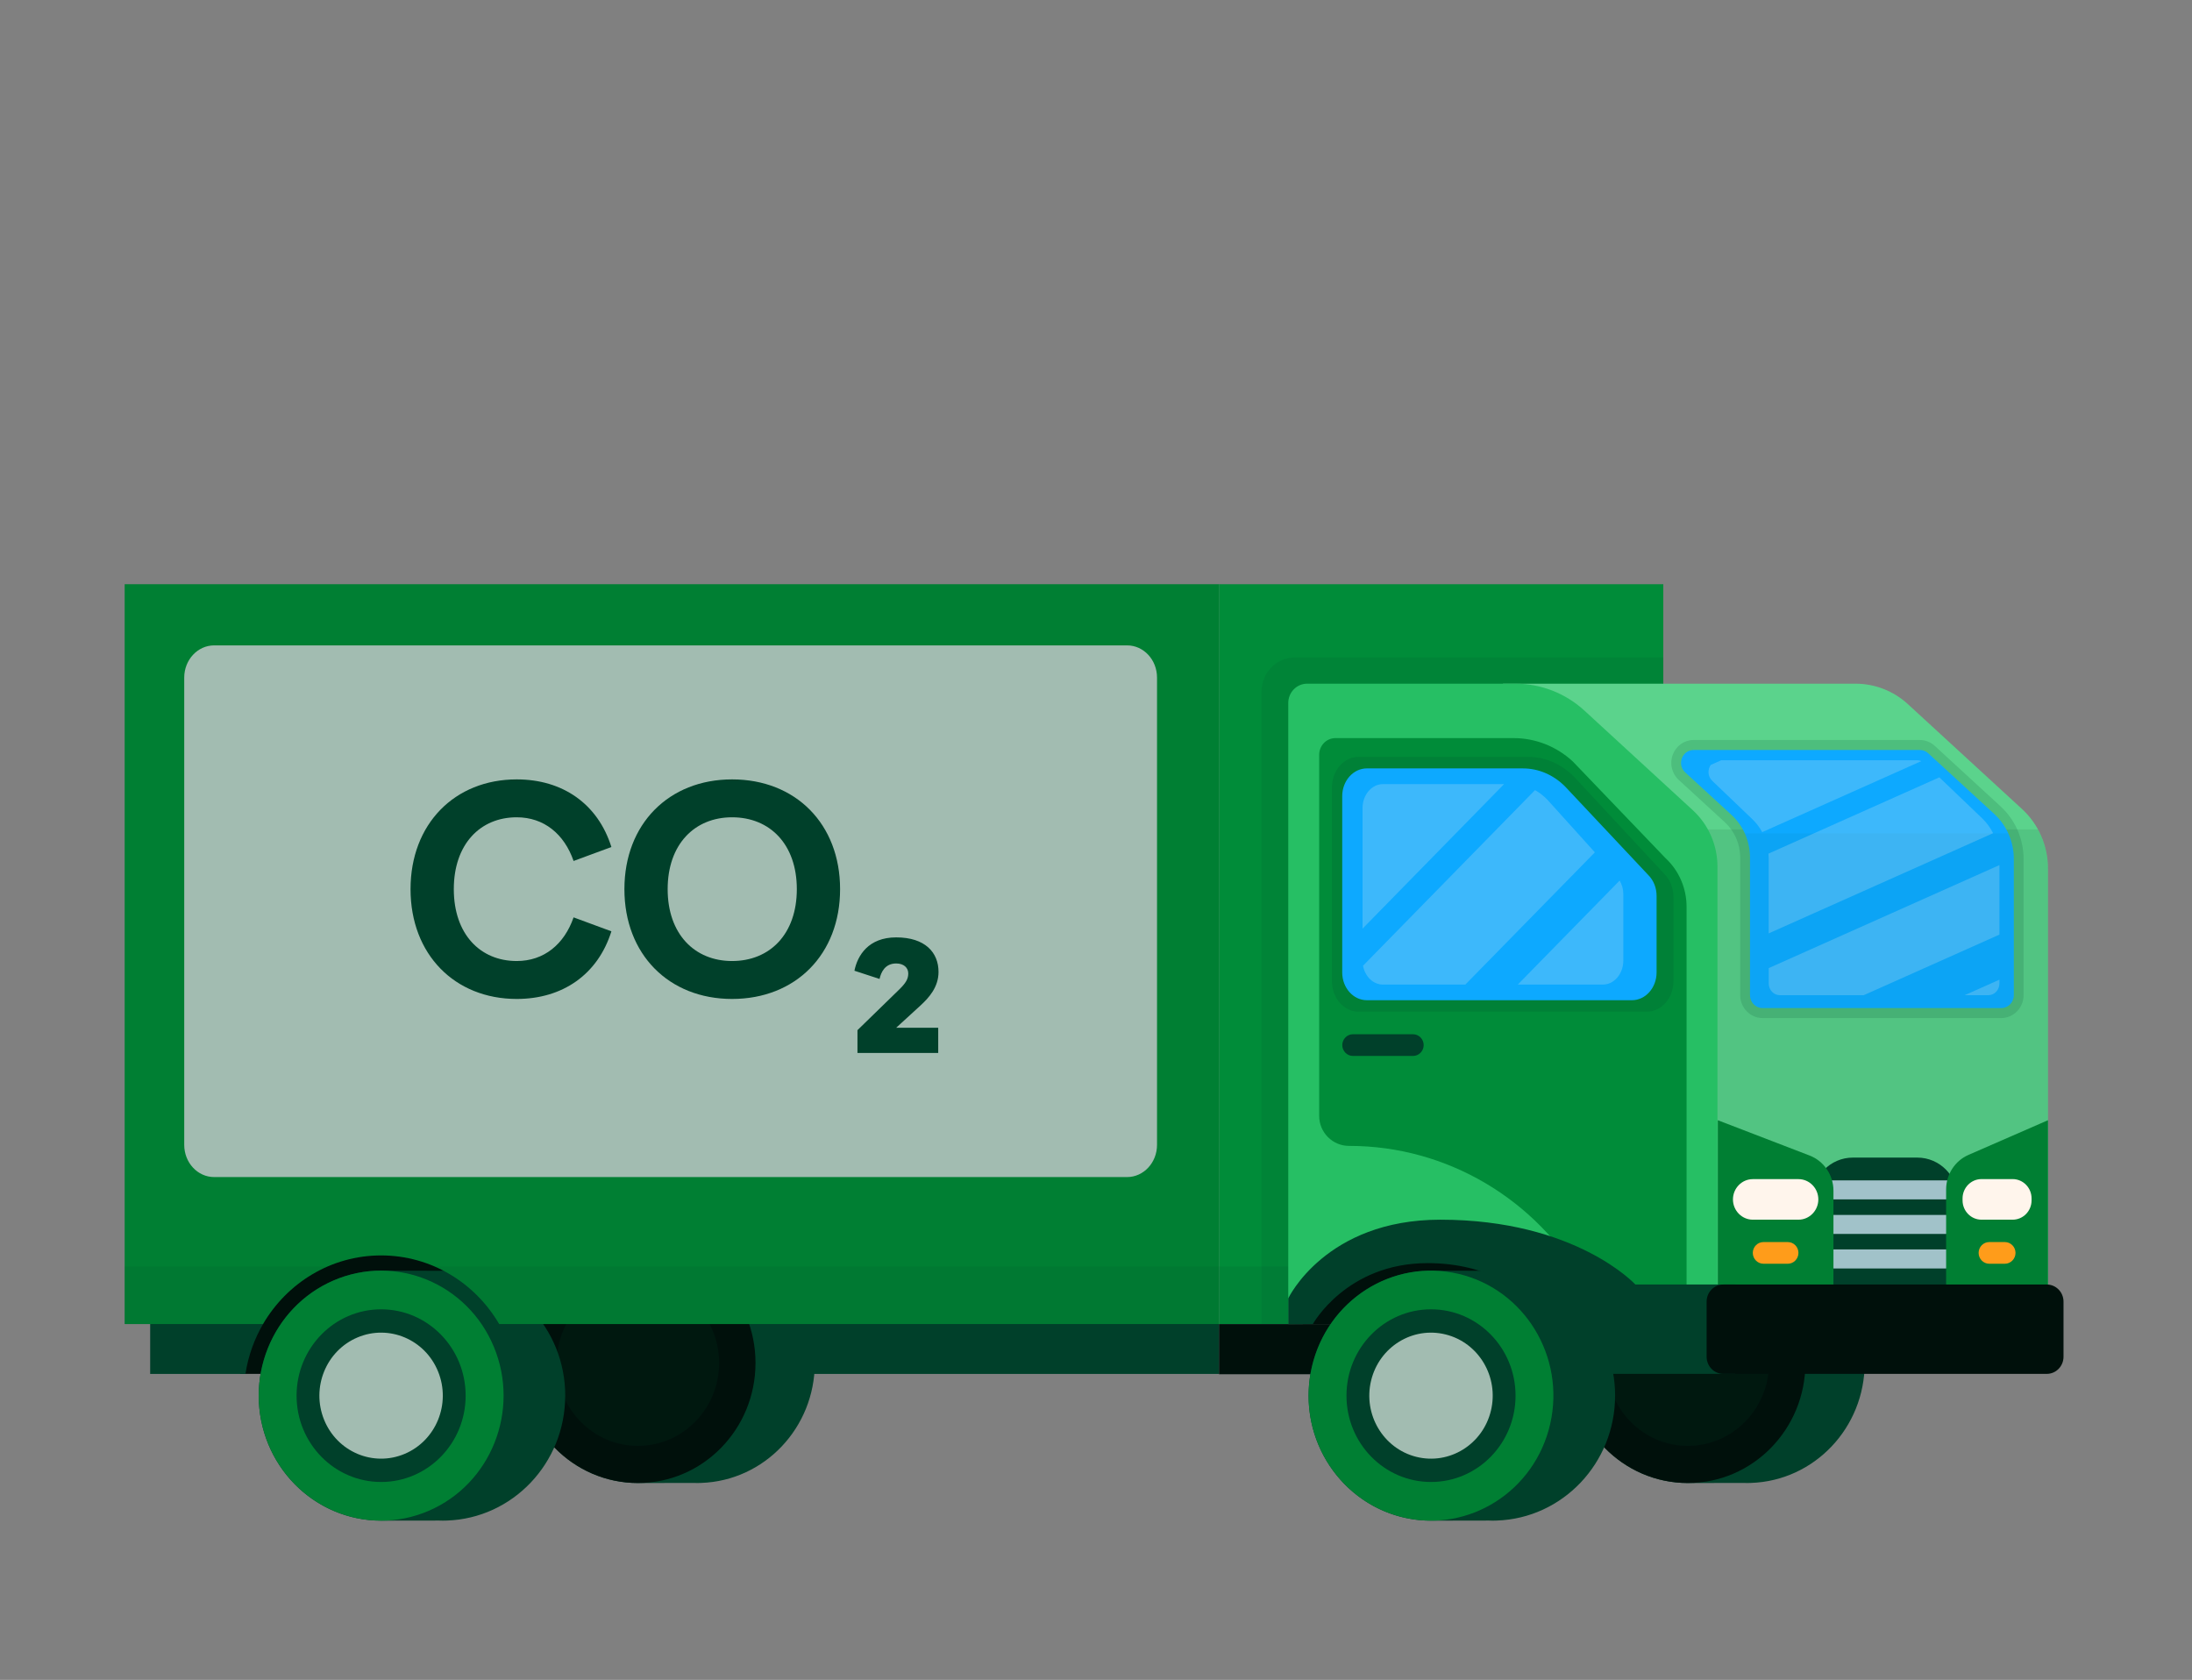 <svg width="107" height="82" viewBox="0 0 107 82" fill="none" xmlns="http://www.w3.org/2000/svg">
<rect x="0" y="0" width="107" height="82" fill="#808080" stroke="none"/>
<rect x="0.579" y="0.343" width="105.551" height="80.877" rx="10.624" />
<path d="M31.342 60.373H11.723V67.062H31.342V60.373Z" fill="#00100B"/>
<path d="M12.845 64.622H7.33V67.064H11.981C12.116 66.183 12.415 65.358 12.846 64.622H12.845Z" fill="#00402A"/>
<path d="M24.363 64.622C24.793 65.358 25.093 66.183 25.228 67.064H59.507V64.622H24.363Z" fill="#00402A"/>
<path d="M39.773 66.53C39.773 63.36 37.306 60.778 34.226 60.675H34.201C34.145 60.674 34.09 60.67 34.034 60.67C33.983 60.67 33.934 60.674 33.884 60.674L31.142 60.67C27.972 60.67 25.401 63.294 25.401 66.53C25.401 69.766 27.971 72.39 31.142 72.39L33.872 72.385C33.926 72.385 33.98 72.39 34.034 72.39C34.096 72.39 34.156 72.387 34.217 72.385H34.226C37.306 72.281 39.773 69.7 39.773 66.528V66.53Z" fill="#00402A"/>
<path d="M31.14 72.39C34.309 72.39 36.879 69.766 36.879 66.53C36.879 63.294 34.309 60.67 31.14 60.67C27.971 60.67 25.401 63.294 25.401 66.53C25.401 69.766 27.971 72.39 31.14 72.39Z" fill="#00100B"/>
<g style="mix-blend-mode:multiply" opacity="0.15">
<path d="M31.14 70.578C33.33 70.578 35.105 68.766 35.105 66.53C35.105 64.294 33.33 62.482 31.14 62.482C28.951 62.482 27.176 64.294 27.176 66.53C27.176 68.766 28.951 70.578 31.14 70.578Z" fill="#00402A"/>
</g>
<path d="M27.591 68.125C27.591 64.824 25.023 62.137 21.817 62.028H21.791C21.732 62.027 21.675 62.024 21.616 62.024C21.563 62.024 21.512 62.027 21.46 62.028L18.604 62.024C15.305 62.024 12.629 64.754 12.629 68.125C12.629 71.496 15.303 74.226 18.604 74.226L21.447 74.222C21.503 74.223 21.56 74.226 21.616 74.226C21.679 74.226 21.743 74.223 21.806 74.222H21.815C25.022 74.113 27.59 71.426 27.59 68.125H27.591Z" fill="#00402A"/>
<path d="M20.932 73.744C23.971 72.432 25.394 68.853 24.11 65.749C22.825 62.645 19.319 61.192 16.279 62.504C13.24 63.816 11.817 67.395 13.101 70.499C14.386 73.603 17.892 75.056 20.932 73.744Z" fill="#007F33"/>
<path d="M18.604 72.339C20.883 72.339 22.73 70.453 22.73 68.125C22.73 65.798 20.883 63.911 18.604 63.911C16.324 63.911 14.477 65.798 14.477 68.125C14.477 70.453 16.324 72.339 18.604 72.339Z" fill="#00402A"/>
<path d="M19.755 70.966C21.292 70.316 22.022 68.517 21.385 66.948C20.749 65.379 18.987 64.634 17.45 65.284C15.914 65.934 15.184 67.733 15.82 69.302C16.457 70.871 18.219 71.616 19.755 70.966Z" fill="#A2BCB1"/>
<path d="M6.085 28.517V64.632H12.838C14.008 62.626 16.152 61.28 18.603 61.28C21.055 61.28 23.199 62.626 24.368 64.632H59.506V28.517H6.085Z" fill="#007F33"/>
<g style="mix-blend-mode:multiply" opacity="0.1">
<path d="M6.085 61.819V64.632H12.838C13.567 63.383 14.673 62.389 15.995 61.819H6.085Z" fill="#00402A"/>
</g>
<g style="mix-blend-mode:multiply" opacity="0.1">
<path d="M21.211 61.819C22.534 62.391 23.641 63.383 24.368 64.632H59.505V61.819H21.211Z" fill="#00402A"/>
</g>
<path d="M56.479 55.883V33.075C56.479 32.206 55.826 31.503 55.019 31.503H10.453C9.647 31.503 8.993 32.208 8.993 33.075V55.883C8.993 56.752 9.646 57.455 10.453 57.455H55.019C55.825 57.455 56.479 56.75 56.479 55.883Z" fill="#A2BCB1"/>
<path d="M44.942 49.072L43.746 50.167H45.798V51.396H41.856V50.285L43.923 48.272C44.218 47.976 44.336 47.784 44.336 47.517C44.336 47.236 44.115 47.029 43.746 47.029C43.199 47.029 43.007 47.458 42.934 47.784L41.708 47.384C41.856 46.644 42.387 45.756 43.746 45.756C45.163 45.756 45.813 46.496 45.813 47.443C45.813 48.198 45.326 48.716 44.942 49.072Z" fill="#00402A"/>
<path d="M35.736 48.761C32.65 48.761 30.48 46.585 30.48 43.402C30.48 40.219 32.65 38.044 35.736 38.044C38.837 38.044 41.008 40.219 41.008 43.402C41.008 46.585 38.837 48.761 35.736 48.761ZM35.736 46.91C37.582 46.91 38.896 45.593 38.896 43.402C38.896 41.211 37.582 39.894 35.736 39.894C33.905 39.894 32.591 41.211 32.591 43.402C32.591 45.593 33.905 46.91 35.736 46.91Z" fill="#00402A"/>
<path d="M25.223 48.761C22.196 48.761 20.04 46.585 20.04 43.402C20.04 40.219 22.196 38.044 25.223 38.044C27.453 38.044 29.18 39.228 29.845 41.345L27.999 42.026C27.541 40.708 26.552 39.894 25.223 39.894C23.436 39.894 22.152 41.211 22.152 43.402C22.152 45.593 23.436 46.91 25.223 46.91C26.552 46.91 27.541 46.096 27.999 44.779L29.845 45.46C29.18 47.577 27.453 48.761 25.223 48.761Z" fill="#00402A"/>
<path d="M59.506 64.632H81.192V28.517H59.506V64.632Z" fill="#008C39"/>
<g style="mix-blend-mode:multiply" opacity="0.1">
<path d="M59.506 64.632H81.192V61.819H59.506V64.632Z" fill="#00402A"/>
</g>
<g style="mix-blend-mode:multiply" opacity="0.1">
<path d="M81.193 64.632H61.58V33.749C61.58 32.833 62.308 32.091 63.204 32.091H81.193V64.632Z" fill="#00402A"/>
</g>
<path d="M63.201 64.632H81.192V59.47H63.201V64.632Z" fill="#00100B"/>
<path d="M59.506 67.08H81.192V64.633H59.506V67.08Z" fill="#00100B"/>
<path d="M91.023 66.53C91.023 63.36 88.556 60.778 85.476 60.675H85.452C85.396 60.674 85.34 60.67 85.284 60.67C85.234 60.67 85.184 60.674 85.135 60.674L82.392 60.67C79.223 60.67 76.653 63.294 76.653 66.53C76.653 69.766 79.223 72.39 82.392 72.39L85.122 72.385C85.176 72.385 85.23 72.39 85.284 72.39C85.346 72.39 85.407 72.387 85.467 72.385H85.476C88.556 72.281 91.023 69.7 91.023 66.528V66.53Z" fill="#00402A"/>
<path d="M82.39 72.39C85.559 72.39 88.129 69.766 88.129 66.53C88.129 63.294 85.559 60.67 82.39 60.67C79.221 60.67 76.651 63.294 76.651 66.53C76.651 69.766 79.221 72.39 82.39 72.39Z" fill="#00100B"/>
<g style="mix-blend-mode:multiply" opacity="0.15">
<path d="M82.39 70.578C84.58 70.578 86.355 68.766 86.355 66.53C86.355 64.294 84.58 62.482 82.39 62.482C80.201 62.482 78.426 64.294 78.426 66.53C78.426 68.766 80.201 70.578 82.39 70.578Z" fill="#00402A"/>
</g>
<path d="M78.84 68.125C78.84 64.824 76.273 62.138 73.066 62.029H73.04C72.981 62.027 72.924 62.024 72.865 62.024C72.812 62.024 72.761 62.027 72.709 62.029L69.853 62.024C66.554 62.024 63.878 64.755 63.878 68.125C63.878 71.496 66.552 74.227 69.853 74.227L72.696 74.222C72.752 74.223 72.809 74.227 72.865 74.227C72.928 74.227 72.992 74.223 73.055 74.222H73.064C76.271 74.113 78.839 71.426 78.839 68.125H78.84Z" fill="#00402A"/>
<path d="M75.672 69.503C76.418 66.22 74.417 62.942 71.202 62.181C67.987 61.419 64.777 63.463 64.031 66.746C63.285 70.028 65.287 73.306 68.501 74.068C71.716 74.829 74.927 72.785 75.672 69.503Z" fill="#007F33"/>
<path d="M69.853 72.339C72.133 72.339 73.98 70.453 73.98 68.125C73.98 65.798 72.133 63.911 69.853 63.911C67.574 63.911 65.727 65.798 65.727 68.125C65.727 70.453 67.574 72.339 69.853 72.339Z" fill="#00402A"/>
<path d="M72.778 68.859C73.174 67.209 72.187 65.544 70.571 65.139C68.956 64.734 67.325 65.742 66.928 67.392C66.532 69.041 67.519 70.706 69.135 71.112C70.75 71.517 72.381 70.508 72.778 68.859Z" fill="#A2BCB1"/>
<path d="M90.579 33.372H73.361L81.193 40.656L83.838 64.586H99.97V42.392C99.97 41.286 99.51 40.233 98.706 39.493L93.134 34.373C92.433 33.728 91.522 33.372 90.579 33.372Z" fill="#5BD38C"/>
<g style="mix-blend-mode:multiply" opacity="0.1">
<path d="M81.007 40.485L81.191 40.657L83.836 64.587H99.968V42.392C99.968 41.716 99.796 41.06 99.479 40.484H81.007V40.485Z" fill="#00402A"/>
</g>
<g style="mix-blend-mode:multiply" opacity="0.15">
<path d="M97.663 39.367L94.442 36.407C94.241 36.222 93.981 36.121 93.712 36.121H82.674C82.218 36.121 81.817 36.403 81.655 36.837C81.491 37.271 81.605 37.753 81.944 38.066L84.196 40.135C84.673 40.574 84.947 41.201 84.947 41.856V48.578C84.947 49.193 85.437 49.693 86.039 49.693H97.686C98.288 49.693 98.778 49.193 98.778 48.578V41.924C98.778 40.951 98.371 40.019 97.663 39.369V39.367Z" fill="#00402A"/>
</g>
<path d="M93.592 56.505H90.444C89.347 56.505 88.458 57.413 88.458 58.533V61.748C88.458 62.867 89.347 63.776 90.444 63.776H93.592C94.689 63.776 95.578 62.867 95.578 61.748V58.533C95.578 57.413 94.689 56.505 93.592 56.505Z" fill="#00402A"/>
<path d="M96.129 58.546H88.361C88.112 58.546 87.906 58.337 87.906 58.081C87.906 57.827 88.11 57.617 88.361 57.617H96.129C96.378 57.617 96.584 57.826 96.584 58.081C96.584 58.336 96.38 58.546 96.129 58.546Z" fill="#A1C2C9"/>
<path d="M96.129 60.231H88.361C88.112 60.231 87.906 60.023 87.906 59.767C87.906 59.513 88.11 59.303 88.361 59.303H96.129C96.378 59.303 96.584 59.511 96.584 59.767C96.584 60.021 96.38 60.231 96.129 60.231Z" fill="#A1C2C9"/>
<path d="M96.129 61.916H88.361C88.112 61.916 87.906 61.708 87.906 61.452C87.906 61.198 88.11 60.988 88.361 60.988H96.129C96.378 60.988 96.584 61.196 96.584 61.452C96.584 61.706 96.38 61.916 96.129 61.916Z" fill="#A1C2C9"/>
<path d="M89.496 64.259H83.853V54.681L88.333 56.404C89.034 56.674 89.498 57.358 89.498 58.123V64.259H89.496Z" fill="#007F33"/>
<path d="M94.998 64.259H99.969V54.681L96.088 56.374C95.427 56.663 94.998 57.327 94.998 58.063V64.259Z" fill="#007F33"/>
<path d="M87.791 59.536H85.562C85.028 59.536 84.592 59.091 84.592 58.546C84.592 58.001 85.028 57.556 85.562 57.556H87.791C88.324 57.556 88.76 58.001 88.76 58.546C88.76 59.091 88.324 59.536 87.791 59.536Z" fill="#FFF5EC"/>
<path d="M87.271 61.686H86.08C85.795 61.686 85.561 61.447 85.561 61.157C85.561 60.866 85.795 60.628 86.08 60.628H87.271C87.555 60.628 87.789 60.866 87.789 61.157C87.789 61.447 87.555 61.686 87.271 61.686Z" fill="#FF9C1A"/>
<path d="M98.244 57.554H96.725C96.214 57.554 95.8 57.977 95.8 58.499V58.592C95.8 59.114 96.214 59.536 96.725 59.536H98.244C98.755 59.536 99.169 59.114 99.169 58.592V58.499C99.169 57.977 98.755 57.554 98.244 57.554Z" fill="#FFF5EC"/>
<path d="M97.866 61.686H97.102C96.817 61.686 96.584 61.447 96.584 61.157C96.584 60.866 96.817 60.628 97.102 60.628H97.866C98.151 60.628 98.385 60.866 98.385 61.157C98.385 61.447 98.151 61.686 97.866 61.686Z" fill="#FF9C1A"/>
<path d="M73.977 33.372H63.808C63.298 33.372 62.885 33.793 62.885 34.315V64.63H63.589C64.99 62.643 67.273 61.348 69.853 61.348C72.433 61.348 74.718 62.643 76.118 64.63H83.836V42.303C83.836 41.255 83.4 40.255 82.638 39.553L77.351 34.694C76.426 33.842 75.224 33.372 73.977 33.372Z" fill="#26BF64"/>
<path d="M81.301 41.889L76.775 37.17C75.983 36.435 74.955 36.029 73.889 36.029H65.185C64.749 36.029 64.394 36.394 64.394 36.843V54.465C64.394 55.284 65.052 55.934 65.853 55.934C65.858 55.934 65.862 55.934 65.869 55.934C70.61 55.934 74.99 58.516 77.362 62.709C77.414 62.801 77.462 62.894 77.513 62.987H82.328V44.261C82.328 43.358 81.956 42.496 81.303 41.891L81.301 41.889Z" fill="#008C39"/>
<path d="M68.977 51.543H66.041C65.756 51.543 65.522 51.304 65.522 51.014C65.522 50.723 65.756 50.484 66.041 50.484H68.977C69.261 50.484 69.495 50.723 69.495 51.014C69.495 51.304 69.261 51.543 68.977 51.543Z" fill="#00402A"/>
<path d="M85.424 41.856V48.578C85.424 48.926 85.699 49.207 86.039 49.207H97.687C98.027 49.207 98.302 48.926 98.302 48.578V41.924C98.302 41.087 97.954 40.289 97.345 39.729L94.124 36.769C94.011 36.664 93.865 36.608 93.713 36.608H82.675C82.11 36.608 81.843 37.318 82.263 37.704L84.516 39.773C85.094 40.303 85.424 41.06 85.424 41.855V41.856Z" fill="#0DA9FF"/>
<g style="mix-blend-mode:multiply" opacity="0.05">
<path d="M85.167 40.676C85.334 41.043 85.423 41.444 85.423 41.856V48.578C85.423 48.926 85.699 49.207 86.039 49.207H97.686C98.027 49.207 98.302 48.926 98.302 48.578V41.924C98.302 41.488 98.206 41.063 98.028 40.676H85.165H85.167Z" fill="#00402A"/>
</g>
<g opacity="0.2">
<path d="M83.575 38.107L85.544 39.991C85.734 40.174 85.895 40.386 86.02 40.618L93.787 37.151C93.723 37.124 93.655 37.11 93.587 37.11H84.019L83.507 37.339C83.354 37.56 83.35 37.89 83.578 38.108L83.575 38.107Z" fill="#FFF5EC"/>
<path d="M86.337 45.561L97.291 40.67C97.155 40.401 96.979 40.157 96.761 39.948L94.667 37.944L86.326 41.668C86.332 41.741 86.337 41.812 86.337 41.886V45.563V45.561Z" fill="#FFF5EC"/>
<path d="M86.877 48.577H90.978L97.6 45.62V42.227L86.339 47.255V48.004C86.339 48.319 86.58 48.577 86.877 48.577Z" fill="#FFF5EC"/>
<path d="M97.6 48.005V47.82L95.903 48.578H97.06C97.357 48.578 97.599 48.322 97.599 48.005H97.6Z" fill="#FFF5EC"/>
</g>
<path d="M62.885 63.376C62.885 63.376 64.702 59.536 70.309 59.536C76.921 59.536 79.829 62.7 79.829 62.7H84.707V67.062H77.129C77.129 67.062 75.604 61.656 69.688 61.656C65.726 61.656 64.085 64.631 64.085 64.631H62.885V63.376Z" fill="#00402A"/>
<path d="M99.91 62.7H84.125C83.673 62.7 83.307 63.074 83.307 63.535V66.227C83.307 66.688 83.673 67.062 84.125 67.062H99.91C100.362 67.062 100.728 66.688 100.728 66.227V63.535C100.728 63.074 100.362 62.7 99.91 62.7Z" fill="#00100B"/>
<g style="mix-blend-mode:multiply" opacity="0.15">
<path d="M66.324 36.946H74.599C75.434 36.946 76.239 37.3 76.858 37.939L81.26 42.679C81.534 42.962 81.688 43.363 81.688 43.783V47.893C81.688 48.715 81.103 49.384 80.381 49.384H66.324C65.601 49.384 65.017 48.715 65.017 47.893V38.435C65.017 37.612 65.601 36.944 66.324 36.944V36.946Z" fill="#00402A"/>
</g>
<path d="M66.725 37.508H74.341C75.11 37.508 75.851 37.83 76.418 38.412L80.469 42.723C80.722 42.981 80.864 43.346 80.864 43.728V47.466C80.864 48.215 80.326 48.823 79.66 48.823H66.723C66.058 48.823 65.519 48.217 65.519 47.466V38.863C65.519 38.115 66.058 37.507 66.723 37.507L66.725 37.508Z" fill="#0DA9FF"/>
<g opacity="0.2">
<path d="M66.511 45.329L73.42 38.274H67.508C66.958 38.274 66.511 38.8 66.511 39.447V45.331V45.329Z" fill="#FFF5EC"/>
<path d="M79.241 46.885V43.652C79.241 43.41 79.177 43.176 79.061 42.982L74.09 48.059H78.243C78.794 48.059 79.241 47.532 79.241 46.885Z" fill="#FFF5EC"/>
<path d="M67.51 48.058H71.53L77.851 41.605L75.552 39.056C75.365 38.857 75.155 38.694 74.93 38.568L66.534 47.141C66.633 47.667 67.031 48.06 67.509 48.06L67.51 48.058Z" fill="#FFF5EC"/>
</g>
</svg>
